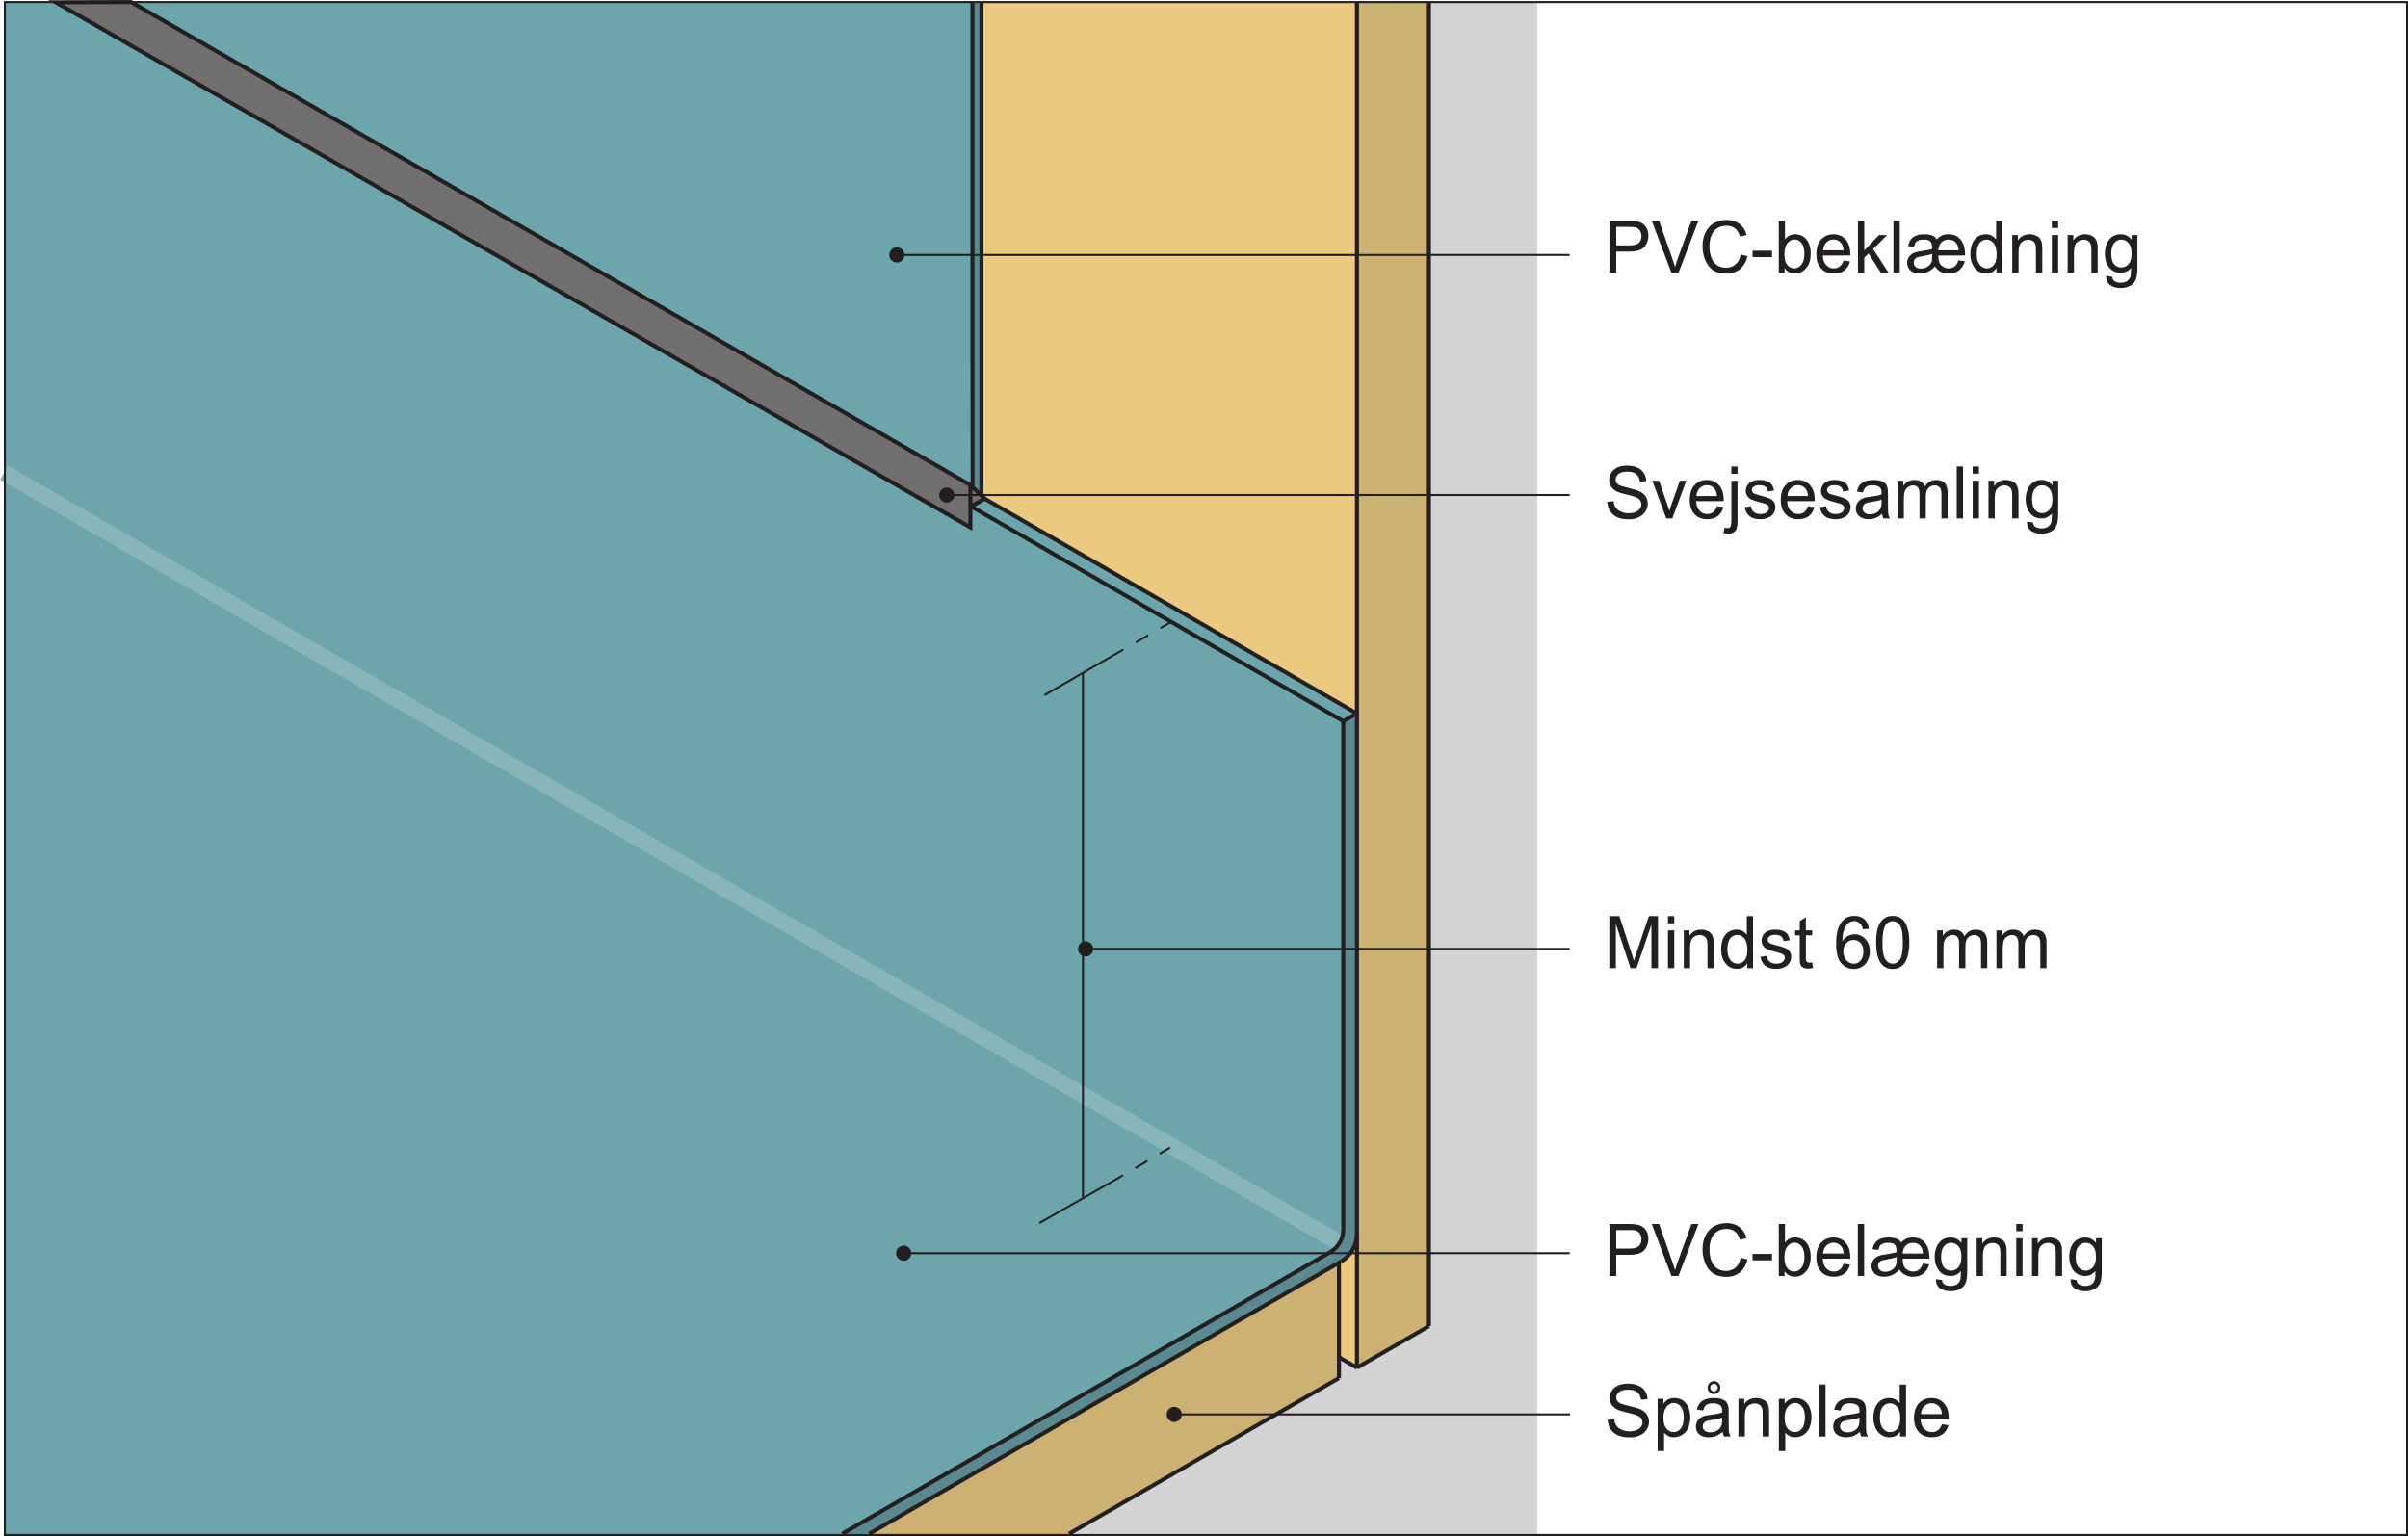 <?xml version="1.0" encoding="UTF-8"?>
<svg xmlns="http://www.w3.org/2000/svg" xmlns:xlink="http://www.w3.org/1999/xlink" width="298.28pt" height="190.3pt" viewBox="0 0 298.28 190.3" version="1.1">
<defs>
<g>
<symbol overflow="visible" id="glyph0-0">
<path style="stroke:none;" d="M 5.625 0 L 5.625 -5.625 L 1.125 -5.625 L 1.125 0 Z M 1.266 -5.484 L 5.484 -5.484 L 5.484 -0.141 L 1.266 -0.141 Z M 1.266 -5.484 "/>
</symbol>
<symbol overflow="visible" id="glyph0-1">
<path style="stroke:none;" d="M 0.766 -0.906 C 0.984 -0.578 1.297 -0.312 1.688 -0.141 C 2.094 0.031 2.578 0.109 3.156 0.109 C 3.625 0.109 4.031 0.031 4.391 -0.141 C 4.766 -0.312 5.047 -0.547 5.234 -0.844 C 5.438 -1.156 5.531 -1.469 5.531 -1.812 C 5.531 -2.156 5.438 -2.469 5.266 -2.734 C 5.078 -3 4.812 -3.219 4.438 -3.391 C 4.188 -3.5 3.703 -3.641 3.016 -3.797 C 2.328 -3.953 1.891 -4.109 1.734 -4.25 C 1.562 -4.406 1.469 -4.594 1.469 -4.828 C 1.469 -5.094 1.594 -5.312 1.828 -5.516 C 2.062 -5.703 2.438 -5.797 2.969 -5.797 C 3.453 -5.797 3.828 -5.688 4.078 -5.484 C 4.344 -5.281 4.484 -4.969 4.531 -4.562 L 5.344 -4.625 C 5.328 -5 5.234 -5.344 5.031 -5.641 C 4.828 -5.938 4.547 -6.172 4.188 -6.312 C 3.828 -6.469 3.406 -6.547 2.922 -6.547 C 2.5 -6.547 2.094 -6.484 1.75 -6.344 C 1.391 -6.188 1.109 -5.969 0.938 -5.688 C 0.75 -5.406 0.656 -5.109 0.656 -4.766 C 0.656 -4.469 0.734 -4.219 0.875 -3.969 C 1.031 -3.734 1.266 -3.531 1.562 -3.359 C 1.812 -3.234 2.219 -3.109 2.812 -2.969 C 3.406 -2.828 3.781 -2.719 3.953 -2.656 C 4.234 -2.547 4.422 -2.422 4.531 -2.281 C 4.656 -2.125 4.719 -1.938 4.719 -1.75 C 4.719 -1.547 4.656 -1.359 4.531 -1.203 C 4.406 -1.031 4.234 -0.891 3.984 -0.797 C 3.719 -0.688 3.438 -0.641 3.109 -0.641 C 2.75 -0.641 2.422 -0.719 2.141 -0.844 C 1.844 -0.969 1.625 -1.141 1.484 -1.344 C 1.344 -1.547 1.25 -1.812 1.219 -2.141 L 0.406 -2.062 C 0.422 -1.641 0.547 -1.25 0.766 -0.906 Z M 0.766 -0.906 "/>
</symbol>
<symbol overflow="visible" id="glyph0-2">
<path style="stroke:none;" d="M 1.391 1.797 L 1.391 -0.484 C 1.516 -0.312 1.688 -0.188 1.906 -0.062 C 2.109 0.047 2.344 0.094 2.609 0.094 C 2.969 0.094 3.312 0 3.641 -0.203 C 3.969 -0.406 4.219 -0.703 4.391 -1.078 C 4.547 -1.469 4.641 -1.891 4.641 -2.359 C 4.641 -2.812 4.562 -3.219 4.406 -3.594 C 4.25 -3.969 4.016 -4.25 3.719 -4.469 C 3.422 -4.672 3.062 -4.766 2.656 -4.766 C 2.359 -4.766 2.109 -4.703 1.891 -4.594 C 1.672 -4.469 1.484 -4.297 1.312 -4.062 L 1.312 -4.672 L 0.594 -4.672 L 0.594 1.797 Z M 1.703 -3.688 C 1.969 -4 2.266 -4.156 2.594 -4.156 C 2.938 -4.156 3.219 -4 3.469 -3.703 C 3.703 -3.406 3.828 -2.969 3.828 -2.375 C 3.828 -1.75 3.703 -1.281 3.453 -0.984 C 3.219 -0.688 2.906 -0.547 2.562 -0.547 C 2.219 -0.547 1.922 -0.688 1.672 -0.984 C 1.438 -1.266 1.312 -1.703 1.312 -2.297 C 1.312 -2.906 1.438 -3.359 1.703 -3.688 Z M 1.703 -3.688 "/>
</symbol>
<symbol overflow="visible" id="glyph0-3">
<path style="stroke:none;" d="M 3.797 0 L 4.625 0 C 4.531 -0.188 4.469 -0.375 4.422 -0.562 C 4.406 -0.75 4.391 -1.219 4.391 -1.953 L 4.391 -3 C 4.391 -3.359 4.375 -3.594 4.344 -3.734 C 4.297 -3.953 4.219 -4.125 4.094 -4.281 C 3.984 -4.422 3.797 -4.531 3.547 -4.625 C 3.297 -4.719 2.969 -4.766 2.578 -4.766 C 2.172 -4.766 1.812 -4.719 1.516 -4.609 C 1.203 -4.484 0.969 -4.344 0.812 -4.125 C 0.641 -3.938 0.531 -3.656 0.453 -3.328 L 1.234 -3.219 C 1.312 -3.562 1.453 -3.781 1.625 -3.922 C 1.812 -4.047 2.078 -4.109 2.453 -4.109 C 2.859 -4.109 3.156 -4.016 3.359 -3.844 C 3.516 -3.719 3.578 -3.484 3.578 -3.172 C 3.578 -3.141 3.578 -3.062 3.578 -2.969 C 3.281 -2.859 2.812 -2.766 2.156 -2.688 C 1.859 -2.656 1.625 -2.609 1.453 -2.578 C 1.25 -2.516 1.062 -2.438 0.891 -2.312 C 0.719 -2.203 0.578 -2.047 0.484 -1.859 C 0.375 -1.672 0.328 -1.453 0.328 -1.234 C 0.328 -0.844 0.453 -0.516 0.734 -0.281 C 1.016 -0.031 1.406 0.094 1.922 0.094 C 2.234 0.094 2.531 0.047 2.797 -0.047 C 3.062 -0.156 3.344 -0.328 3.641 -0.578 C 3.672 -0.359 3.719 -0.172 3.797 0 Z M 3.578 -2.047 C 3.578 -1.703 3.531 -1.438 3.453 -1.266 C 3.344 -1.031 3.172 -0.859 2.922 -0.719 C 2.688 -0.578 2.422 -0.516 2.109 -0.516 C 1.797 -0.516 1.562 -0.594 1.406 -0.734 C 1.25 -0.875 1.172 -1.047 1.172 -1.266 C 1.172 -1.391 1.203 -1.516 1.281 -1.625 C 1.344 -1.75 1.453 -1.828 1.594 -1.891 C 1.734 -1.938 1.969 -2 2.281 -2.047 C 2.859 -2.125 3.297 -2.219 3.578 -2.344 Z M 2 -5.484 C 2.156 -5.328 2.344 -5.25 2.578 -5.25 C 2.781 -5.25 2.969 -5.328 3.125 -5.484 C 3.281 -5.641 3.359 -5.828 3.359 -6.062 C 3.359 -6.266 3.281 -6.469 3.125 -6.625 C 2.969 -6.781 2.781 -6.859 2.562 -6.859 C 2.344 -6.859 2.172 -6.781 2.016 -6.625 C 1.859 -6.469 1.781 -6.281 1.781 -6.078 C 1.781 -5.828 1.859 -5.641 2 -5.484 Z M 2.25 -6.406 C 2.344 -6.484 2.453 -6.531 2.578 -6.531 C 2.703 -6.531 2.812 -6.484 2.891 -6.391 C 2.984 -6.297 3.047 -6.188 3.047 -6.062 C 3.047 -5.922 2.984 -5.812 2.891 -5.719 C 2.812 -5.625 2.703 -5.578 2.578 -5.578 C 2.453 -5.578 2.344 -5.625 2.25 -5.719 C 2.156 -5.812 2.109 -5.938 2.109 -6.062 C 2.109 -6.188 2.156 -6.297 2.25 -6.406 Z M 2.25 -6.406 "/>
</symbol>
<symbol overflow="visible" id="glyph0-4">
<path style="stroke:none;" d="M 1.391 0 L 1.391 -2.547 C 1.391 -3.156 1.516 -3.562 1.75 -3.766 C 2 -3.984 2.281 -4.094 2.625 -4.094 C 2.828 -4.094 3.016 -4.047 3.172 -3.938 C 3.328 -3.859 3.438 -3.719 3.5 -3.562 C 3.562 -3.406 3.594 -3.156 3.594 -2.828 L 3.594 0 L 4.391 0 L 4.391 -2.875 C 4.391 -3.234 4.359 -3.484 4.344 -3.641 C 4.297 -3.859 4.219 -4.062 4.094 -4.219 C 3.984 -4.391 3.797 -4.516 3.562 -4.609 C 3.328 -4.719 3.062 -4.766 2.797 -4.766 C 2.141 -4.766 1.641 -4.516 1.312 -4 L 1.312 -4.672 L 0.594 -4.672 L 0.594 0 Z M 1.391 0 "/>
</symbol>
<symbol overflow="visible" id="glyph0-5">
<path style="stroke:none;" d="M 1.375 0 L 1.375 -6.438 L 0.578 -6.438 L 0.578 0 Z M 1.375 0 "/>
</symbol>
<symbol overflow="visible" id="glyph0-6">
<path style="stroke:none;" d="M 3.797 0 L 4.625 0 C 4.531 -0.188 4.469 -0.375 4.422 -0.562 C 4.406 -0.75 4.391 -1.219 4.391 -1.953 L 4.391 -3 C 4.391 -3.359 4.375 -3.594 4.344 -3.734 C 4.297 -3.953 4.219 -4.125 4.094 -4.281 C 3.984 -4.422 3.797 -4.531 3.547 -4.625 C 3.297 -4.719 2.969 -4.766 2.578 -4.766 C 2.172 -4.766 1.812 -4.719 1.516 -4.609 C 1.203 -4.484 0.969 -4.344 0.812 -4.125 C 0.641 -3.938 0.531 -3.656 0.453 -3.328 L 1.234 -3.219 C 1.312 -3.562 1.453 -3.781 1.625 -3.922 C 1.812 -4.047 2.078 -4.109 2.453 -4.109 C 2.859 -4.109 3.156 -4.016 3.359 -3.844 C 3.516 -3.719 3.578 -3.484 3.578 -3.172 C 3.578 -3.141 3.578 -3.062 3.578 -2.969 C 3.281 -2.859 2.812 -2.766 2.156 -2.688 C 1.859 -2.656 1.625 -2.609 1.453 -2.578 C 1.25 -2.516 1.062 -2.438 0.891 -2.312 C 0.719 -2.203 0.578 -2.047 0.484 -1.859 C 0.375 -1.672 0.328 -1.453 0.328 -1.234 C 0.328 -0.844 0.453 -0.516 0.734 -0.281 C 1.016 -0.031 1.406 0.094 1.922 0.094 C 2.234 0.094 2.531 0.047 2.797 -0.047 C 3.062 -0.156 3.344 -0.328 3.641 -0.578 C 3.672 -0.359 3.719 -0.172 3.797 0 Z M 3.578 -2.047 C 3.578 -1.703 3.531 -1.438 3.453 -1.266 C 3.344 -1.031 3.172 -0.859 2.922 -0.719 C 2.688 -0.578 2.422 -0.516 2.109 -0.516 C 1.797 -0.516 1.562 -0.594 1.406 -0.734 C 1.25 -0.875 1.172 -1.047 1.172 -1.266 C 1.172 -1.391 1.203 -1.516 1.281 -1.625 C 1.344 -1.75 1.453 -1.828 1.594 -1.891 C 1.734 -1.938 1.969 -2 2.281 -2.047 C 2.859 -2.125 3.297 -2.219 3.578 -2.344 Z M 3.578 -2.047 "/>
</symbol>
<symbol overflow="visible" id="glyph0-7">
<path style="stroke:none;" d="M 4.344 0 L 4.344 -6.438 L 3.562 -6.438 L 3.562 -4.125 C 3.422 -4.312 3.234 -4.469 3.016 -4.594 C 2.797 -4.703 2.547 -4.766 2.266 -4.766 C 1.875 -4.766 1.531 -4.672 1.219 -4.469 C 0.922 -4.266 0.688 -3.984 0.531 -3.594 C 0.375 -3.219 0.297 -2.797 0.297 -2.328 C 0.297 -1.859 0.391 -1.438 0.562 -1.062 C 0.734 -0.703 0.969 -0.406 1.281 -0.203 C 1.594 0 1.938 0.094 2.297 0.094 C 2.875 0.094 3.312 -0.141 3.609 -0.594 L 3.609 0 Z M 1.453 -3.688 C 1.703 -3.969 1.984 -4.109 2.344 -4.109 C 2.703 -4.109 3 -3.953 3.266 -3.656 C 3.5 -3.359 3.625 -2.891 3.625 -2.266 C 3.625 -1.688 3.516 -1.25 3.266 -0.969 C 3.031 -0.688 2.734 -0.547 2.375 -0.547 C 2.031 -0.547 1.734 -0.688 1.484 -0.984 C 1.234 -1.281 1.109 -1.734 1.109 -2.328 C 1.109 -2.938 1.219 -3.391 1.453 -3.688 Z M 1.453 -3.688 "/>
</symbol>
<symbol overflow="visible" id="glyph0-8">
<path style="stroke:none;" d="M 3.297 -0.781 C 3.094 -0.625 2.844 -0.547 2.562 -0.547 C 2.156 -0.547 1.844 -0.688 1.578 -0.953 C 1.312 -1.234 1.172 -1.625 1.141 -2.141 L 4.625 -2.141 C 4.625 -2.219 4.625 -2.297 4.625 -2.344 C 4.625 -3.109 4.422 -3.703 4.031 -4.125 C 3.641 -4.547 3.125 -4.766 2.516 -4.766 C 1.859 -4.766 1.344 -4.547 0.938 -4.125 C 0.531 -3.688 0.328 -3.078 0.328 -2.297 C 0.328 -1.531 0.531 -0.953 0.938 -0.531 C 1.328 -0.109 1.875 0.094 2.562 0.094 C 3.094 0.094 3.531 -0.031 3.891 -0.297 C 4.234 -0.562 4.469 -0.922 4.594 -1.406 L 3.781 -1.516 C 3.656 -1.172 3.5 -0.938 3.297 -0.781 Z M 1.609 -3.75 C 1.844 -4 2.156 -4.125 2.516 -4.125 C 2.922 -4.125 3.234 -3.969 3.484 -3.656 C 3.656 -3.469 3.75 -3.172 3.781 -2.781 L 1.188 -2.781 C 1.219 -3.188 1.344 -3.516 1.609 -3.75 Z M 1.609 -3.75 "/>
</symbol>
<symbol overflow="visible" id="glyph1-0">
<path style="stroke:none;" d="M 5.5 0 L 5.5 -5.625 L 1.094 -5.625 L 1.094 0 Z M 1.25 -5.484 L 5.359 -5.484 L 5.359 -0.141 L 1.25 -0.141 Z M 1.25 -5.484 "/>
</symbol>
<symbol overflow="visible" id="glyph1-1">
<path style="stroke:none;" d="M 0.75 -0.906 C 0.969 -0.578 1.266 -0.312 1.656 -0.141 C 2.047 0.031 2.516 0.109 3.094 0.109 C 3.547 0.109 3.953 0.031 4.297 -0.141 C 4.656 -0.312 4.938 -0.547 5.125 -0.844 C 5.328 -1.156 5.422 -1.469 5.422 -1.812 C 5.422 -2.156 5.328 -2.469 5.156 -2.734 C 4.984 -3 4.719 -3.219 4.344 -3.391 C 4.094 -3.5 3.625 -3.641 2.953 -3.797 C 2.281 -3.953 1.844 -4.109 1.688 -4.25 C 1.531 -4.406 1.438 -4.594 1.438 -4.828 C 1.438 -5.094 1.562 -5.312 1.781 -5.516 C 2.031 -5.703 2.391 -5.797 2.906 -5.797 C 3.391 -5.797 3.75 -5.688 3.984 -5.484 C 4.25 -5.281 4.391 -4.969 4.438 -4.562 L 5.234 -4.625 C 5.219 -5 5.125 -5.344 4.922 -5.641 C 4.734 -5.938 4.453 -6.172 4.094 -6.312 C 3.75 -6.469 3.328 -6.547 2.859 -6.547 C 2.438 -6.547 2.047 -6.484 1.703 -6.344 C 1.359 -6.188 1.094 -5.969 0.922 -5.688 C 0.734 -5.406 0.641 -5.109 0.641 -4.766 C 0.641 -4.469 0.719 -4.219 0.859 -3.969 C 1.016 -3.734 1.234 -3.531 1.531 -3.359 C 1.766 -3.234 2.172 -3.109 2.766 -2.969 C 3.328 -2.828 3.703 -2.719 3.875 -2.656 C 4.141 -2.547 4.328 -2.422 4.438 -2.281 C 4.562 -2.125 4.625 -1.938 4.625 -1.75 C 4.625 -1.547 4.562 -1.359 4.438 -1.203 C 4.312 -1.031 4.141 -0.891 3.891 -0.797 C 3.641 -0.688 3.359 -0.641 3.047 -0.641 C 2.703 -0.641 2.375 -0.719 2.094 -0.844 C 1.797 -0.969 1.594 -1.141 1.453 -1.344 C 1.312 -1.547 1.219 -1.812 1.188 -2.141 L 0.406 -2.062 C 0.422 -1.641 0.531 -1.25 0.75 -0.906 Z M 0.75 -0.906 "/>
</symbol>
<symbol overflow="visible" id="glyph1-2">
<path style="stroke:none;" d="M 2.578 0 L 4.312 -4.672 L 3.516 -4.672 L 2.5 -1.812 C 2.375 -1.469 2.281 -1.172 2.219 -0.938 C 2.109 -1.266 2.016 -1.578 1.906 -1.875 L 0.938 -4.672 L 0.109 -4.672 L 1.828 0 Z M 2.578 0 "/>
</symbol>
<symbol overflow="visible" id="glyph1-3">
<path style="stroke:none;" d="M 3.219 -0.781 C 3.016 -0.625 2.781 -0.547 2.5 -0.547 C 2.109 -0.547 1.797 -0.688 1.547 -0.953 C 1.281 -1.234 1.141 -1.625 1.125 -2.141 L 4.531 -2.141 C 4.531 -2.219 4.531 -2.297 4.531 -2.344 C 4.531 -3.109 4.328 -3.703 3.953 -4.125 C 3.562 -4.547 3.062 -4.766 2.453 -4.766 C 1.828 -4.766 1.312 -4.547 0.922 -4.125 C 0.516 -3.688 0.328 -3.078 0.328 -2.297 C 0.328 -1.531 0.516 -0.953 0.922 -0.531 C 1.297 -0.109 1.828 0.094 2.5 0.094 C 3.031 0.094 3.469 -0.031 3.812 -0.297 C 4.141 -0.562 4.375 -0.922 4.5 -1.406 L 3.703 -1.516 C 3.594 -1.172 3.422 -0.938 3.219 -0.781 Z M 1.562 -3.75 C 1.812 -4 2.109 -4.125 2.453 -4.125 C 2.859 -4.125 3.172 -3.969 3.422 -3.656 C 3.578 -3.469 3.672 -3.172 3.703 -2.781 L 1.156 -2.781 C 1.188 -3.188 1.328 -3.516 1.562 -3.75 Z M 1.562 -3.75 "/>
</symbol>
<symbol overflow="visible" id="glyph1-4">
<path style="stroke:none;" d="M 1.344 -5.531 L 1.344 -6.438 L 0.578 -6.438 L 0.578 -5.531 Z M 0.203 1.891 C 0.641 1.891 0.938 1.75 1.141 1.453 C 1.281 1.219 1.344 0.828 1.344 0.25 L 1.344 -4.672 L 0.578 -4.672 L 0.578 0.234 C 0.578 0.672 0.531 0.922 0.453 1.031 C 0.375 1.141 0.266 1.203 0.109 1.203 C 0.016 1.203 -0.109 1.172 -0.266 1.141 L -0.406 1.812 C -0.219 1.859 -0.016 1.891 0.203 1.891 Z M 0.203 1.891 "/>
</symbol>
<symbol overflow="visible" id="glyph1-5">
<path style="stroke:none;" d="M 0.875 -0.281 C 1.188 -0.031 1.625 0.094 2.234 0.094 C 2.594 0.094 2.906 0.031 3.188 -0.094 C 3.484 -0.219 3.688 -0.391 3.844 -0.625 C 3.984 -0.859 4.078 -1.109 4.078 -1.375 C 4.078 -1.641 4.016 -1.875 3.891 -2.047 C 3.766 -2.234 3.594 -2.359 3.375 -2.469 C 3.156 -2.562 2.781 -2.688 2.234 -2.828 C 1.844 -2.938 1.625 -3 1.547 -3.031 C 1.406 -3.094 1.312 -3.156 1.25 -3.234 C 1.188 -3.328 1.156 -3.422 1.156 -3.516 C 1.156 -3.688 1.234 -3.828 1.391 -3.938 C 1.531 -4.062 1.781 -4.125 2.141 -4.125 C 2.438 -4.125 2.672 -4.047 2.844 -3.922 C 3 -3.781 3.109 -3.594 3.141 -3.344 L 3.891 -3.453 C 3.844 -3.766 3.75 -4 3.625 -4.188 C 3.5 -4.359 3.297 -4.516 3.031 -4.609 C 2.766 -4.719 2.438 -4.766 2.094 -4.766 C 1.844 -4.766 1.625 -4.75 1.422 -4.688 C 1.203 -4.609 1.047 -4.531 0.922 -4.453 C 0.766 -4.328 0.641 -4.188 0.547 -4 C 0.453 -3.828 0.406 -3.641 0.406 -3.422 C 0.406 -3.203 0.453 -2.984 0.578 -2.797 C 0.688 -2.625 0.859 -2.469 1.078 -2.359 C 1.297 -2.25 1.688 -2.125 2.25 -1.984 C 2.672 -1.875 2.938 -1.781 3.047 -1.703 C 3.203 -1.609 3.281 -1.469 3.281 -1.281 C 3.281 -1.094 3.188 -0.922 3.016 -0.781 C 2.844 -0.625 2.578 -0.547 2.234 -0.547 C 1.875 -0.547 1.594 -0.625 1.406 -0.797 C 1.203 -0.969 1.078 -1.203 1.047 -1.516 L 0.266 -1.391 C 0.359 -0.906 0.562 -0.531 0.875 -0.281 Z M 0.875 -0.281 "/>
</symbol>
<symbol overflow="visible" id="glyph1-6">
<path style="stroke:none;" d="M 3.719 0 L 4.531 0 C 4.438 -0.188 4.375 -0.375 4.328 -0.562 C 4.312 -0.75 4.297 -1.219 4.297 -1.953 L 4.297 -3 C 4.297 -3.359 4.281 -3.594 4.25 -3.734 C 4.203 -3.953 4.125 -4.125 4.016 -4.281 C 3.891 -4.422 3.719 -4.531 3.469 -4.625 C 3.219 -4.719 2.906 -4.766 2.516 -4.766 C 2.125 -4.766 1.781 -4.719 1.484 -4.609 C 1.188 -4.484 0.953 -4.344 0.797 -4.125 C 0.641 -3.938 0.516 -3.656 0.453 -3.328 L 1.203 -3.219 C 1.281 -3.562 1.422 -3.781 1.594 -3.922 C 1.766 -4.047 2.031 -4.109 2.406 -4.109 C 2.797 -4.109 3.094 -4.016 3.281 -3.844 C 3.438 -3.719 3.5 -3.484 3.5 -3.172 C 3.5 -3.141 3.5 -3.062 3.5 -2.969 C 3.203 -2.859 2.75 -2.766 2.109 -2.688 C 1.812 -2.656 1.594 -2.609 1.422 -2.578 C 1.219 -2.516 1.047 -2.438 0.875 -2.312 C 0.703 -2.203 0.578 -2.047 0.469 -1.859 C 0.375 -1.672 0.312 -1.453 0.312 -1.234 C 0.312 -0.844 0.453 -0.516 0.719 -0.281 C 1 -0.031 1.391 0.094 1.891 0.094 C 2.188 0.094 2.469 0.047 2.734 -0.047 C 3 -0.156 3.281 -0.328 3.562 -0.578 C 3.594 -0.359 3.641 -0.172 3.719 0 Z M 3.5 -2.047 C 3.5 -1.703 3.469 -1.438 3.375 -1.266 C 3.266 -1.031 3.109 -0.859 2.859 -0.719 C 2.641 -0.578 2.375 -0.516 2.078 -0.516 C 1.766 -0.516 1.531 -0.594 1.391 -0.734 C 1.219 -0.875 1.141 -1.047 1.141 -1.266 C 1.141 -1.391 1.188 -1.516 1.25 -1.625 C 1.328 -1.75 1.422 -1.828 1.562 -1.891 C 1.688 -1.938 1.922 -2 2.234 -2.047 C 2.797 -2.125 3.219 -2.219 3.5 -2.344 Z M 3.5 -2.047 "/>
</symbol>
<symbol overflow="visible" id="glyph1-7">
<path style="stroke:none;" d="M 1.359 0 L 1.359 -2.422 C 1.359 -2.844 1.406 -3.172 1.484 -3.391 C 1.562 -3.625 1.703 -3.781 1.891 -3.906 C 2.078 -4.016 2.281 -4.094 2.484 -4.094 C 2.781 -4.094 2.984 -4 3.109 -3.828 C 3.234 -3.641 3.297 -3.391 3.297 -3.031 L 3.297 0 L 4.078 0 L 4.078 -2.703 C 4.078 -3.188 4.172 -3.531 4.391 -3.766 C 4.594 -3.984 4.875 -4.094 5.188 -4.094 C 5.375 -4.094 5.531 -4.047 5.656 -3.953 C 5.797 -3.875 5.891 -3.766 5.938 -3.625 C 5.984 -3.484 6.016 -3.266 6.016 -2.938 L 6.016 0 L 6.781 0 L 6.781 -3.203 C 6.781 -3.734 6.656 -4.125 6.422 -4.391 C 6.172 -4.641 5.828 -4.766 5.359 -4.766 C 4.781 -4.766 4.312 -4.5 3.953 -3.953 C 3.859 -4.219 3.703 -4.406 3.484 -4.547 C 3.281 -4.703 3 -4.766 2.656 -4.766 C 2.359 -4.766 2.094 -4.703 1.844 -4.562 C 1.609 -4.422 1.422 -4.234 1.281 -4.016 L 1.281 -4.672 L 0.578 -4.672 L 0.578 0 Z M 1.359 0 "/>
</symbol>
<symbol overflow="visible" id="glyph1-8">
<path style="stroke:none;" d="M 1.344 0 L 1.344 -6.438 L 0.562 -6.438 L 0.562 0 Z M 1.344 0 "/>
</symbol>
<symbol overflow="visible" id="glyph1-9">
<path style="stroke:none;" d="M 1.359 -5.547 L 1.359 -6.438 L 0.578 -6.438 L 0.578 -5.547 Z M 1.359 0 L 1.359 -4.672 L 0.578 -4.672 L 0.578 0 Z M 1.359 0 "/>
</symbol>
<symbol overflow="visible" id="glyph1-10">
<path style="stroke:none;" d="M 1.359 0 L 1.359 -2.547 C 1.359 -3.156 1.484 -3.562 1.719 -3.766 C 1.953 -3.984 2.234 -4.094 2.562 -4.094 C 2.781 -4.094 2.953 -4.047 3.109 -3.938 C 3.266 -3.859 3.359 -3.719 3.422 -3.562 C 3.484 -3.406 3.516 -3.156 3.516 -2.828 L 3.516 0 L 4.297 0 L 4.297 -2.875 C 4.297 -3.234 4.281 -3.484 4.25 -3.641 C 4.203 -3.859 4.125 -4.062 4.016 -4.219 C 3.891 -4.391 3.719 -4.516 3.484 -4.609 C 3.266 -4.719 3 -4.766 2.734 -4.766 C 2.094 -4.766 1.609 -4.516 1.281 -4 L 1.281 -4.672 L 0.578 -4.672 L 0.578 0 Z M 1.359 0 "/>
</symbol>
<symbol overflow="visible" id="glyph1-11">
<path style="stroke:none;" d="M 0.922 1.516 C 1.266 1.766 1.703 1.891 2.25 1.891 C 2.703 1.891 3.094 1.797 3.406 1.625 C 3.719 1.453 3.953 1.219 4.094 0.906 C 4.234 0.609 4.312 0.094 4.312 -0.641 L 4.312 -4.672 L 3.594 -4.672 L 3.594 -4.094 C 3.25 -4.547 2.797 -4.766 2.25 -4.766 C 1.859 -4.766 1.5 -4.672 1.203 -4.469 C 0.906 -4.25 0.672 -3.969 0.516 -3.594 C 0.359 -3.219 0.281 -2.812 0.281 -2.359 C 0.281 -1.703 0.453 -1.156 0.797 -0.688 C 1.141 -0.234 1.625 0 2.25 0 C 2.766 0 3.188 -0.203 3.531 -0.609 C 3.531 -0.094 3.5 0.25 3.469 0.391 C 3.406 0.672 3.266 0.859 3.062 1.016 C 2.875 1.156 2.594 1.234 2.234 1.234 C 1.906 1.234 1.641 1.156 1.453 1.016 C 1.297 0.906 1.219 0.734 1.188 0.5 L 0.438 0.391 C 0.438 0.891 0.594 1.266 0.922 1.516 Z M 1.438 -3.688 C 1.672 -3.969 1.969 -4.109 2.312 -4.109 C 2.656 -4.109 2.969 -3.969 3.219 -3.688 C 3.469 -3.391 3.594 -2.969 3.594 -2.391 C 3.594 -1.797 3.469 -1.359 3.219 -1.078 C 2.984 -0.797 2.672 -0.656 2.328 -0.656 C 1.969 -0.656 1.672 -0.797 1.422 -1.078 C 1.188 -1.359 1.078 -1.812 1.078 -2.406 C 1.078 -2.984 1.203 -3.406 1.438 -3.688 Z M 1.438 -3.688 "/>
</symbol>
<symbol overflow="visible" id="glyph1-12">
<path style="stroke:none;" d="M 1.516 0 L 1.516 -2.625 L 3.141 -2.625 C 4.031 -2.625 4.641 -2.812 4.984 -3.188 C 5.328 -3.578 5.5 -4.047 5.5 -4.578 C 5.5 -4.906 5.438 -5.188 5.312 -5.469 C 5.188 -5.719 5.016 -5.938 4.797 -6.078 C 4.594 -6.234 4.328 -6.328 4.016 -6.375 C 3.797 -6.422 3.484 -6.438 3.062 -6.438 L 0.672 -6.438 L 0.672 0 Z M 1.516 -5.688 L 3.125 -5.688 C 3.5 -5.688 3.766 -5.672 3.906 -5.641 C 4.125 -5.578 4.297 -5.438 4.438 -5.25 C 4.562 -5.062 4.641 -4.828 4.641 -4.547 C 4.641 -4.188 4.516 -3.891 4.297 -3.688 C 4.078 -3.484 3.688 -3.391 3.141 -3.391 L 1.516 -3.391 Z M 1.516 -5.688 "/>
</symbol>
<symbol overflow="visible" id="glyph1-13">
<path style="stroke:none;" d="M 3.344 0 L 5.812 -6.438 L 4.953 -6.438 L 3.25 -1.766 C 3.125 -1.406 3.016 -1.062 2.922 -0.719 C 2.812 -1.031 2.719 -1.391 2.578 -1.766 L 0.938 -6.438 L 0.031 -6.438 L 2.469 0 Z M 3.344 0 "/>
</symbol>
<symbol overflow="visible" id="glyph1-14">
<path style="stroke:none;" d="M 4.516 -1.031 C 4.188 -0.75 3.797 -0.625 3.328 -0.625 C 2.953 -0.625 2.594 -0.719 2.266 -0.922 C 1.938 -1.125 1.688 -1.438 1.547 -1.844 C 1.391 -2.25 1.297 -2.734 1.297 -3.281 C 1.297 -3.703 1.359 -4.109 1.5 -4.516 C 1.625 -4.906 1.859 -5.234 2.188 -5.469 C 2.516 -5.703 2.922 -5.828 3.406 -5.828 C 3.828 -5.828 4.172 -5.719 4.453 -5.5 C 4.719 -5.297 4.938 -4.953 5.078 -4.484 L 5.906 -4.688 C 5.734 -5.281 5.438 -5.734 5 -6.062 C 4.578 -6.391 4.047 -6.547 3.422 -6.547 C 2.859 -6.547 2.359 -6.422 1.891 -6.172 C 1.422 -5.906 1.062 -5.531 0.812 -5.016 C 0.562 -4.531 0.438 -3.938 0.438 -3.266 C 0.438 -2.656 0.562 -2.078 0.781 -1.547 C 1 -1.016 1.328 -0.609 1.75 -0.312 C 2.172 -0.031 2.719 0.109 3.406 0.109 C 4.047 0.109 4.609 -0.078 5.062 -0.438 C 5.516 -0.812 5.828 -1.344 6.016 -2.047 L 5.172 -2.266 C 5.062 -1.719 4.844 -1.312 4.516 -1.031 Z M 4.516 -1.031 "/>
</symbol>
<symbol overflow="visible" id="glyph1-15">
<path style="stroke:none;" d="M 2.672 -1.938 L 2.672 -2.734 L 0.266 -2.734 L 0.266 -1.938 Z M 2.672 -1.938 "/>
</symbol>
<symbol overflow="visible" id="glyph1-16">
<path style="stroke:none;" d="M 1.297 -0.578 C 1.609 -0.125 2.031 0.094 2.562 0.094 C 3.109 0.094 3.562 -0.109 3.953 -0.562 C 4.344 -0.984 4.531 -1.609 4.531 -2.406 C 4.531 -2.75 4.5 -3.062 4.391 -3.359 C 4.312 -3.641 4.188 -3.891 4.016 -4.109 C 3.859 -4.312 3.641 -4.484 3.406 -4.594 C 3.141 -4.719 2.875 -4.766 2.594 -4.766 C 2.094 -4.766 1.672 -4.562 1.344 -4.141 L 1.344 -6.438 L 0.578 -6.438 L 0.578 0 L 1.297 0 Z M 1.656 -3.672 C 1.906 -3.969 2.188 -4.125 2.531 -4.125 C 2.859 -4.125 3.156 -3.984 3.391 -3.688 C 3.625 -3.406 3.75 -2.953 3.75 -2.344 C 3.75 -1.75 3.625 -1.297 3.375 -1 C 3.125 -0.703 2.844 -0.547 2.5 -0.547 C 2.078 -0.547 1.75 -0.75 1.5 -1.156 C 1.359 -1.406 1.281 -1.812 1.281 -2.359 C 1.281 -2.938 1.406 -3.375 1.656 -3.672 Z M 1.656 -3.672 "/>
</symbol>
<symbol overflow="visible" id="glyph1-17">
<path style="stroke:none;" d="M 6.641 -1.531 C 6.562 -1.219 6.422 -0.984 6.219 -0.812 C 6.016 -0.641 5.766 -0.547 5.469 -0.547 C 5.219 -0.547 4.984 -0.609 4.781 -0.734 C 4.562 -0.859 4.406 -1.031 4.312 -1.219 C 4.219 -1.406 4.172 -1.703 4.156 -2.141 L 7.469 -2.141 C 7.469 -2.266 7.469 -2.344 7.469 -2.406 C 7.469 -2.766 7.406 -3.141 7.266 -3.516 C 7.125 -3.891 6.906 -4.188 6.594 -4.422 C 6.297 -4.656 5.906 -4.766 5.453 -4.766 C 5.109 -4.766 4.828 -4.719 4.594 -4.609 C 4.375 -4.5 4.156 -4.344 3.969 -4.141 C 3.859 -4.328 3.719 -4.469 3.547 -4.547 C 3.266 -4.703 2.875 -4.766 2.391 -4.766 C 2.016 -4.766 1.688 -4.719 1.406 -4.594 C 1.125 -4.484 0.906 -4.328 0.766 -4.125 C 0.609 -3.922 0.5 -3.656 0.422 -3.312 L 1.156 -3.219 C 1.219 -3.469 1.281 -3.641 1.359 -3.766 C 1.438 -3.875 1.578 -3.953 1.75 -4.016 C 1.922 -4.094 2.125 -4.109 2.375 -4.109 C 2.75 -4.109 3.016 -4.047 3.156 -3.891 C 3.312 -3.75 3.391 -3.484 3.391 -3.109 C 3.391 -3.062 3.391 -3 3.391 -2.938 C 3.094 -2.859 2.734 -2.781 2.297 -2.719 C 1.75 -2.641 1.344 -2.562 1.094 -2.438 C 0.844 -2.328 0.641 -2.156 0.5 -1.938 C 0.359 -1.719 0.297 -1.484 0.297 -1.234 C 0.297 -0.859 0.438 -0.547 0.703 -0.281 C 0.984 -0.031 1.359 0.094 1.844 0.094 C 2.203 0.094 2.531 0.031 2.844 -0.109 C 3.141 -0.25 3.453 -0.469 3.75 -0.781 C 3.969 -0.469 4.219 -0.25 4.484 -0.109 C 4.766 0.031 5.078 0.094 5.453 0.094 C 5.953 0.094 6.375 -0.031 6.719 -0.297 C 7.062 -0.562 7.312 -0.938 7.453 -1.438 Z M 4.547 -3.766 C 4.781 -4 5.078 -4.109 5.438 -4.109 C 5.797 -4.109 6.078 -4 6.297 -3.781 C 6.516 -3.578 6.641 -3.234 6.688 -2.781 L 4.156 -2.781 C 4.188 -3.203 4.312 -3.531 4.547 -3.766 Z M 3.344 -1.391 C 3.266 -1.141 3.109 -0.938 2.859 -0.781 C 2.625 -0.609 2.328 -0.516 2 -0.516 C 1.703 -0.516 1.484 -0.594 1.344 -0.734 C 1.188 -0.875 1.109 -1.047 1.109 -1.266 C 1.109 -1.469 1.203 -1.656 1.359 -1.797 C 1.484 -1.906 1.703 -1.969 2.016 -2.016 C 2.719 -2.141 3.172 -2.234 3.406 -2.344 C 3.406 -1.859 3.391 -1.547 3.344 -1.391 Z M 3.344 -1.391 "/>
</symbol>
<symbol overflow="visible" id="glyph1-18">
<path style="stroke:none;" d="M 1.359 0 L 1.359 -1.859 L 1.891 -2.391 L 3.422 0 L 4.375 0 L 2.453 -2.938 L 4.188 -4.672 L 3.188 -4.672 L 1.359 -2.766 L 1.359 -6.438 L 0.578 -6.438 L 0.578 0 Z M 1.359 0 "/>
</symbol>
<symbol overflow="visible" id="glyph1-19">
<path style="stroke:none;" d="M 4.25 0 L 4.25 -6.438 L 3.484 -6.438 L 3.484 -4.125 C 3.344 -4.312 3.172 -4.469 2.953 -4.594 C 2.734 -4.703 2.5 -4.766 2.219 -4.766 C 1.844 -4.766 1.5 -4.672 1.203 -4.469 C 0.906 -4.266 0.672 -3.984 0.516 -3.594 C 0.375 -3.219 0.297 -2.797 0.297 -2.328 C 0.297 -1.859 0.375 -1.438 0.547 -1.062 C 0.719 -0.703 0.938 -0.406 1.25 -0.203 C 1.562 0 1.891 0.094 2.25 0.094 C 2.812 0.094 3.25 -0.141 3.531 -0.594 L 3.531 0 Z M 1.422 -3.688 C 1.672 -3.969 1.953 -4.109 2.297 -4.109 C 2.656 -4.109 2.938 -3.953 3.188 -3.656 C 3.422 -3.359 3.547 -2.891 3.547 -2.266 C 3.547 -1.688 3.438 -1.25 3.203 -0.969 C 2.969 -0.688 2.672 -0.547 2.328 -0.547 C 1.984 -0.547 1.703 -0.688 1.453 -0.984 C 1.203 -1.281 1.078 -1.734 1.078 -2.328 C 1.078 -2.938 1.203 -3.391 1.422 -3.688 Z M 1.422 -3.688 "/>
</symbol>
<symbol overflow="visible" id="glyph1-20">
<path style="stroke:none;" d="M 1.469 0 L 1.469 -5.484 L 3.281 0 L 4.031 0 L 5.875 -5.391 L 5.875 0 L 6.688 0 L 6.688 -6.438 L 5.562 -6.438 L 4.047 -1.969 C 3.891 -1.5 3.781 -1.156 3.703 -0.922 C 3.641 -1.141 3.547 -1.453 3.406 -1.875 L 1.906 -6.438 L 0.656 -6.438 L 0.656 0 Z M 1.469 0 "/>
</symbol>
<symbol overflow="visible" id="glyph1-21">
<path style="stroke:none;" d="M 1.938 -0.672 C 1.812 -0.672 1.734 -0.688 1.672 -0.734 C 1.609 -0.781 1.562 -0.812 1.531 -0.891 C 1.5 -0.953 1.484 -1.094 1.484 -1.328 L 1.484 -4.062 L 2.266 -4.062 L 2.266 -4.672 L 1.484 -4.672 L 1.484 -6.297 L 0.719 -5.828 L 0.719 -4.672 L 0.141 -4.672 L 0.141 -4.062 L 0.719 -4.062 L 0.719 -1.375 C 0.719 -0.891 0.75 -0.578 0.812 -0.438 C 0.875 -0.281 0.984 -0.156 1.141 -0.078 C 1.281 0.016 1.5 0.062 1.781 0.062 C 1.953 0.062 2.156 0.031 2.375 -0.016 L 2.266 -0.703 C 2.125 -0.688 2.016 -0.672 1.938 -0.672 Z M 1.938 -0.672 "/>
</symbol>
<symbol overflow="visible" id="glyph1-22">
<path style="stroke:none;" d=""/>
</symbol>
<symbol overflow="visible" id="glyph1-23">
<path style="stroke:none;" d="M 3.828 -6.047 C 3.5 -6.328 3.109 -6.469 2.594 -6.469 C 1.938 -6.469 1.406 -6.234 1.016 -5.734 C 0.562 -5.172 0.328 -4.266 0.328 -3.016 C 0.328 -1.906 0.531 -1.109 0.938 -0.625 C 1.359 -0.141 1.875 0.109 2.531 0.109 C 2.906 0.109 3.25 0.016 3.547 -0.172 C 3.844 -0.344 4.078 -0.625 4.25 -0.969 C 4.422 -1.312 4.5 -1.688 4.5 -2.094 C 4.5 -2.703 4.312 -3.219 3.953 -3.594 C 3.594 -3.984 3.156 -4.188 2.641 -4.188 C 2.344 -4.188 2.047 -4.109 1.781 -3.984 C 1.516 -3.828 1.281 -3.625 1.094 -3.328 C 1.109 -3.969 1.188 -4.469 1.328 -4.812 C 1.469 -5.172 1.656 -5.422 1.891 -5.609 C 2.094 -5.75 2.312 -5.828 2.562 -5.828 C 2.859 -5.828 3.125 -5.703 3.344 -5.484 C 3.469 -5.344 3.562 -5.125 3.625 -4.812 L 4.391 -4.875 C 4.328 -5.375 4.141 -5.766 3.828 -6.047 Z M 1.594 -3.094 C 1.828 -3.359 2.125 -3.484 2.484 -3.484 C 2.844 -3.484 3.125 -3.359 3.359 -3.094 C 3.594 -2.844 3.703 -2.5 3.703 -2.047 C 3.703 -1.578 3.594 -1.219 3.359 -0.938 C 3.125 -0.672 2.844 -0.547 2.516 -0.547 C 2.281 -0.547 2.078 -0.609 1.875 -0.734 C 1.672 -0.859 1.5 -1.047 1.391 -1.312 C 1.281 -1.562 1.219 -1.812 1.219 -2.094 C 1.219 -2.5 1.344 -2.844 1.594 -3.094 Z M 1.594 -3.094 "/>
</symbol>
<symbol overflow="visible" id="glyph1-24">
<path style="stroke:none;" d="M 1 -0.562 C 1.344 -0.109 1.812 0.109 2.422 0.109 C 2.875 0.109 3.266 -0.016 3.562 -0.266 C 3.875 -0.516 4.094 -0.875 4.25 -1.344 C 4.391 -1.812 4.484 -2.422 4.484 -3.172 C 4.484 -3.812 4.438 -4.328 4.328 -4.703 C 4.234 -5.078 4.109 -5.406 3.953 -5.656 C 3.781 -5.922 3.562 -6.125 3.312 -6.266 C 3.062 -6.406 2.766 -6.469 2.422 -6.469 C 1.969 -6.469 1.594 -6.344 1.281 -6.094 C 0.984 -5.844 0.75 -5.484 0.594 -5.016 C 0.453 -4.547 0.375 -3.938 0.375 -3.172 C 0.375 -1.969 0.578 -1.094 1 -0.562 Z M 1.562 -5.359 C 1.766 -5.656 2.062 -5.812 2.422 -5.812 C 2.781 -5.812 3.078 -5.641 3.328 -5.297 C 3.562 -4.938 3.688 -4.234 3.688 -3.172 C 3.688 -2.109 3.562 -1.406 3.328 -1.062 C 3.078 -0.719 2.781 -0.547 2.422 -0.547 C 2.078 -0.547 1.766 -0.719 1.531 -1.062 C 1.281 -1.406 1.156 -2.109 1.156 -3.172 C 1.156 -4.234 1.297 -4.953 1.562 -5.359 Z M 1.562 -5.359 "/>
</symbol>
</g>
<clipPath id="clip1">
  <path d="M 107 156 L 166 156 L 166 190.301 L 107 190.301 Z M 107 156 "/>
</clipPath>
<clipPath id="clip2">
  <path d="M 0 0 L 167 0 L 167 190.301 L 0 190.301 Z M 0 0 "/>
</clipPath>
<clipPath id="clip3">
  <path d="M 103 88 L 169 88 L 169 190.301 L 103 190.301 Z M 103 88 "/>
</clipPath>
<clipPath id="clip4">
  <path d="M 132 0 L 191 0 L 191 190.301 L 132 190.301 Z M 132 0 "/>
</clipPath>
</defs>
<g id="surface1">
<g clip-path="url(#clip1)" clip-rule="nonzero">
<path style=" stroke:none;fill-rule:nonzero;fill:rgb(79.701%,69.145%,44.624%);fill-opacity:1;" d="M 165.855 156.434 L 107.266 190.18 L 132.234 190.18 L 165.953 170.676 L 165.855 156.434 "/>
</g>
<path style=" stroke:none;fill-rule:nonzero;fill:rgb(92%,79.234%,49.921%);fill-opacity:1;" d="M 168.086 154.289 L 165.855 156.434 L 165.953 168.156 L 168.113 169.43 L 168.086 154.289 "/>
<path style=" stroke:none;fill-rule:nonzero;fill:rgb(79.701%,69.145%,44.624%);fill-opacity:1;" d="M 168.207 88.355 L 168.113 169.43 L 177 164.301 L 177.164 0.188 L 168.078 0.188 L 168.207 88.355 "/>
<path style=" stroke:none;fill-rule:nonzero;fill:rgb(92%,79.234%,49.921%);fill-opacity:1;" d="M 168.078 0.188 L 121.57 0.18 L 121.699 61.676 L 168.207 88.355 L 168.078 0.188 "/>
<path style=" stroke:none;fill-rule:nonzero;fill:rgb(35.602%,53.836%,56.252%);fill-opacity:1;" d="M 120.457 0.18 L 121.57 0.18 L 121.699 61.551 L 120.484 60.859 L 120.457 0.18 "/>
<path style=" stroke:none;fill-rule:nonzero;fill:rgb(42.363%,65.176%,67.241%);fill-opacity:1;" d="M 120.199 60.094 L 14.254 0.266 L 120.457 0.18 Z M 120.199 60.094 "/>
<path style=" stroke:none;fill-rule:nonzero;fill:rgb(42.363%,65.176%,67.241%);fill-opacity:1;" d="M 120.203 62.789 L 121.977 61.785 L 168.062 88.391 L 166.391 89.355 L 120.203 62.789 "/>
<g clip-path="url(#clip2)" clip-rule="nonzero">
<path style=" stroke:none;fill-rule:nonzero;fill:rgb(42.363%,65.176%,67.241%);fill-opacity:1;" d="M 166.391 89.355 L 166.391 154.289 L 104.141 190.172 L 0.625 190.18 L 0.574 0.281 L 6.891 0.281 L 120.203 65.34 L 120.203 62.789 L 166.391 89.355 "/>
</g>
<path style="fill:none;stroke-width:20;stroke-linecap:butt;stroke-linejoin:miter;stroke:rgb(53.215%,71.004%,72.345%);stroke-opacity:1;stroke-miterlimit:10;" d="M 1659.531 362.844 L 5 1317.414 " transform="matrix(0.1,0,0,-0.1,0,190.3)"/>
<g clip-path="url(#clip3)" clip-rule="nonzero">
<path style=" stroke:none;fill-rule:nonzero;fill:rgb(35.602%,53.836%,56.252%);fill-opacity:1;" d="M 168.113 88.285 L 166.441 89.25 L 166.441 152.23 C 166.441 153.379 165.828 154.441 164.832 155.016 L 103.961 190.18 L 107.664 190.031 L 166.184 156.168 C 167.375 155.477 168.113 154.203 168.113 152.824 L 168.113 88.285 "/>
</g>
<g clip-path="url(#clip4)" clip-rule="nonzero">
<path style=" stroke:none;fill-rule:nonzero;fill:rgb(82.751%,82.437%,82.515%);fill-opacity:1;" d="M 190.422 0.258 L 190.422 190.031 L 132.43 190.031 L 165.953 170.676 L 165.934 168.156 L 168.113 169.43 L 177 164.301 L 177 0.258 L 190.422 0.258 "/>
</g>
<path style="fill:none;stroke-width:5;stroke-linecap:butt;stroke-linejoin:miter;stroke:rgb(13.73%,12.16%,12.549%);stroke-opacity:1;stroke-miterlimit:500;" d="M 1658.555 195.656 L 1324.297 2.688 " transform="matrix(0.1,0,0,-0.1,0,190.3)"/>
<path style="fill:none;stroke-width:5;stroke-linecap:butt;stroke-linejoin:miter;stroke:rgb(13.73%,12.16%,12.549%);stroke-opacity:1;stroke-miterlimit:500;" d="M 1770 259.992 L 1680.859 208.547 " transform="matrix(0.1,0,0,-0.1,0,190.3)"/>
<path style="fill:none;stroke-width:5;stroke-linecap:butt;stroke-linejoin:miter;stroke:rgb(13.73%,12.16%,12.549%);stroke-opacity:1;stroke-miterlimit:500;" d="M 1680.859 208.547 L 1658.555 221.398 " transform="matrix(0.1,0,0,-0.1,0,190.3)"/>
<path style="fill:none;stroke-width:5;stroke-linecap:butt;stroke-linejoin:miter;stroke:rgb(13.73%,12.16%,12.549%);stroke-opacity:1;stroke-miterlimit:500;" d="M 1204.57 1280.578 L 1204.57 1900.422 " transform="matrix(0.1,0,0,-0.1,0,190.3)"/>
<path style="fill:none;stroke-width:5;stroke-linecap:butt;stroke-linejoin:miter;stroke:rgb(13.73%,12.16%,12.549%);stroke-opacity:1;stroke-miterlimit:500;" d="M 1204.57 1293.938 L 1215.703 1287.492 " transform="matrix(0.1,0,0,-0.1,0,190.3)"/>
<path style="fill:none;stroke-width:5;stroke-linecap:butt;stroke-linejoin:miter;stroke:rgb(13.73%,12.16%,12.549%);stroke-opacity:1;stroke-miterlimit:500;" d="M 1680.625 1019.094 L 1215.703 1287.492 " transform="matrix(0.1,0,0,-0.1,0,190.3)"/>
<path style="fill:none;stroke-width:5;stroke-linecap:butt;stroke-linejoin:miter;stroke:rgb(13.73%,12.16%,12.549%);stroke-opacity:1;stroke-miterlimit:500;" d="M 1215.703 1287.492 L 1215.703 1900.422 " transform="matrix(0.1,0,0,-0.1,0,190.3)"/>
<path style="fill:none;stroke-width:5;stroke-linecap:butt;stroke-linejoin:miter;stroke:rgb(13.73%,12.16%,12.549%);stroke-opacity:1;stroke-miterlimit:500;" d="M 1680.625 1019.094 L 1663.906 1009.445 " transform="matrix(0.1,0,0,-0.1,0,190.3)"/>
<path style="fill:none;stroke-width:5;stroke-linecap:butt;stroke-linejoin:miter;stroke:rgb(13.73%,12.16%,12.549%);stroke-opacity:1;stroke-miterlimit:500;" d="M 1680.859 1899.484 L 1680.859 207.609 " transform="matrix(0.1,0,0,-0.1,0,190.3)"/>
<path style="fill:none;stroke-width:5;stroke-linecap:butt;stroke-linejoin:miter;stroke:rgb(13.73%,12.16%,12.549%);stroke-opacity:1;stroke-miterlimit:500;" d="M 1663.906 1009.445 L 609.961 1617.922 " transform="matrix(0.1,0,0,-0.1,0,190.3)"/>
<path style="fill:none;stroke-width:5;stroke-linecap:butt;stroke-linejoin:miter;stroke:rgb(13.73%,12.16%,12.549%);stroke-opacity:1;stroke-miterlimit:500;" d="M 1658.555 214.953 L 1658.555 338.664 " transform="matrix(0.1,0,0,-0.1,0,190.3)"/>
<path style="fill:none;stroke-width:5;stroke-linecap:butt;stroke-linejoin:miter;stroke:rgb(13.73%,12.16%,12.549%);stroke-opacity:1;stroke-miterlimit:500;" d="M 1658.555 214.953 L 1658.555 195.656 " transform="matrix(0.1,0,0,-0.1,0,190.3)"/>
<path style="fill:none;stroke-width:5;stroke-linecap:butt;stroke-linejoin:miter;stroke:rgb(13.73%,12.16%,12.549%);stroke-opacity:1;stroke-miterlimit:500;" d="M 1661.328 340.227 L 1076.641 2.688 " transform="matrix(0.1,0,0,-0.1,0,190.3)"/>
<path style="fill:none;stroke-width:5;stroke-linecap:butt;stroke-linejoin:miter;stroke:rgb(13.73%,12.16%,12.549%);stroke-opacity:1;stroke-miterlimit:500;" d="M 1680.625 373.664 C 1680.625 359.875 1673.242 347.141 1661.328 340.227 " transform="matrix(0.1,0,0,-0.1,0,190.3)"/>
<path style="fill:none;stroke-width:5;stroke-linecap:butt;stroke-linejoin:miter;stroke:rgb(13.73%,12.16%,12.549%);stroke-opacity:1;stroke-miterlimit:500;" d="M 1647.812 351.75 L 1043.203 2.688 " transform="matrix(0.1,0,0,-0.1,0,190.3)"/>
<path style="fill:none;stroke-width:5;stroke-linecap:butt;stroke-linejoin:miter;stroke:rgb(13.73%,12.16%,12.549%);stroke-opacity:1;stroke-miterlimit:500;" d="M 1663.906 379.602 C 1663.906 368.117 1657.773 357.492 1647.812 351.75 " transform="matrix(0.1,0,0,-0.1,0,190.3)"/>
<path style="fill:none;stroke-width:5;stroke-linecap:butt;stroke-linejoin:miter;stroke:rgb(13.73%,12.16%,12.549%);stroke-opacity:1;stroke-miterlimit:500;" d="M 1663.906 1009.445 L 1663.906 379.602 " transform="matrix(0.1,0,0,-0.1,0,190.3)"/>
<path style="fill:none;stroke-width:5;stroke-linecap:butt;stroke-linejoin:miter;stroke:rgb(13.73%,12.16%,12.549%);stroke-opacity:1;stroke-miterlimit:500;" d="M 1770 1900.422 L 1770 259.992 " transform="matrix(0.1,0,0,-0.1,0,190.3)"/>
<path style=" stroke:none;fill-rule:nonzero;fill:rgb(44.733%,43.727%,43.976%);fill-opacity:1;" d="M 6.891 0.281 L 120.203 65.34 L 120.203 62.789 L 121.977 61.785 L 120.199 60.094 L 16.234 0.254 L 6.891 0.281 "/>
<path style="fill:none;stroke-width:5;stroke-linecap:butt;stroke-linejoin:miter;stroke:rgb(13.73%,12.16%,12.549%);stroke-opacity:1;stroke-miterlimit:500;" d="M 68.906 1900.188 L 1202.031 1249.602 L 1202.031 1275.109 L 1219.766 1285.148 L 1201.992 1302.062 L 162.344 1900.461 Z M 68.906 1900.188 " transform="matrix(0.1,0,0,-0.1,0,190.3)"/>
<path style="fill:none;stroke-width:5;stroke-linecap:butt;stroke-linejoin:miter;stroke:rgb(13.73%,12.16%,12.549%);stroke-opacity:1;stroke-miterlimit:500;" d="M 1202.031 1302.258 L 1202.031 1274.641 " transform="matrix(0.1,0,0,-0.1,0,190.3)"/>
<path style="fill:none;stroke-width:2.5;stroke-linecap:butt;stroke-linejoin:miter;stroke:rgb(13.73%,12.16%,12.549%);stroke-opacity:1;stroke-miterlimit:10;" d="M 1944.766 150.656 L 1454.531 150.656 " transform="matrix(0.1,0,0,-0.1,0,190.3)"/>
<path style=" stroke:none;fill-rule:nonzero;fill:rgb(13.73%,12.16%,12.549%);fill-opacity:1;" d="M 145.453 174.297 C 144.934 174.297 144.512 174.719 144.512 175.234 C 144.512 175.754 144.934 176.176 145.453 176.176 C 145.973 176.176 146.391 175.754 146.391 175.234 C 146.391 174.719 145.973 174.297 145.453 174.297 "/>
<g style="fill:rgb(13.73%,12.16%,12.549%);fill-opacity:1;">
  <use xlink:href="#glyph0-1" x="198.735" y="177.975"/>
  <use xlink:href="#glyph0-2" x="204.738" y="177.975"/>
  <use xlink:href="#glyph0-3" x="209.742" y="177.975"/>
  <use xlink:href="#glyph0-4" x="214.746" y="177.975"/>
  <use xlink:href="#glyph0-2" x="219.75" y="177.975"/>
  <use xlink:href="#glyph0-5" x="224.754" y="177.975"/>
  <use xlink:href="#glyph0-6" x="226.752" y="177.975"/>
  <use xlink:href="#glyph0-7" x="231.756" y="177.975"/>
  <use xlink:href="#glyph0-8" x="236.76" y="177.975"/>
</g>
<g style="fill:rgb(13.73%,12.16%,12.549%);fill-opacity:1;">
  <use xlink:href="#glyph1-1" x="198.689" y="64.231"/>
  <use xlink:href="#glyph1-2" x="204.572" y="64.231"/>
  <use xlink:href="#glyph1-3" x="208.982" y="64.231"/>
  <use xlink:href="#glyph1-4" x="213.886" y="64.231"/>
  <use xlink:href="#glyph1-5" x="215.844" y="64.231"/>
  <use xlink:href="#glyph1-3" x="220.254" y="64.231"/>
  <use xlink:href="#glyph1-5" x="225.158" y="64.231"/>
  <use xlink:href="#glyph1-6" x="229.568" y="64.231"/>
  <use xlink:href="#glyph1-7" x="234.472" y="64.231"/>
  <use xlink:href="#glyph1-8" x="241.819" y="64.231"/>
  <use xlink:href="#glyph1-9" x="243.777" y="64.231"/>
  <use xlink:href="#glyph1-10" x="245.735" y="64.231"/>
  <use xlink:href="#glyph1-11" x="250.639" y="64.231"/>
</g>
<path style="fill:none;stroke-width:2.5;stroke-linecap:butt;stroke-linejoin:miter;stroke:rgb(13.73%,12.16%,12.549%);stroke-opacity:1;stroke-miterlimit:500;" d="M 1944.375 1289.719 L 1172.812 1289.719 " transform="matrix(0.1,0,0,-0.1,0,190.3)"/>
<path style=" stroke:none;fill-rule:nonzero;fill:rgb(13.73%,12.16%,12.549%);fill-opacity:1;" d="M 117.281 60.391 C 116.762 60.391 116.34 60.812 116.34 61.328 C 116.34 61.848 116.762 62.27 117.281 62.27 C 117.801 62.27 118.219 61.848 118.219 61.328 C 118.219 60.812 117.801 60.391 117.281 60.391 "/>
<g style="fill:rgb(13.73%,12.16%,12.549%);fill-opacity:1;">
  <use xlink:href="#glyph1-12" x="198.689" y="158.085"/>
  <use xlink:href="#glyph1-13" x="204.572" y="158.085"/>
  <use xlink:href="#glyph1-14" x="210.455" y="158.085"/>
  <use xlink:href="#glyph1-15" x="216.823" y="158.085"/>
  <use xlink:href="#glyph1-16" x="219.76" y="158.085"/>
  <use xlink:href="#glyph1-3" x="224.664" y="158.085"/>
  <use xlink:href="#glyph1-8" x="229.568" y="158.085"/>
  <use xlink:href="#glyph1-17" x="231.526" y="158.085"/>
  <use xlink:href="#glyph1-11" x="239.367" y="158.085"/>
  <use xlink:href="#glyph1-10" x="244.271" y="158.085"/>
  <use xlink:href="#glyph1-9" x="249.175" y="158.085"/>
  <use xlink:href="#glyph1-10" x="251.133" y="158.085"/>
  <use xlink:href="#glyph1-11" x="256.037" y="158.085"/>
</g>
<path style="fill:none;stroke-width:2.5;stroke-linecap:butt;stroke-linejoin:miter;stroke:rgb(13.73%,12.16%,12.549%);stroke-opacity:1;stroke-miterlimit:500;" d="M 1944.375 350.383 L 1119.375 350.383 " transform="matrix(0.1,0,0,-0.1,0,190.3)"/>
<path style=" stroke:none;fill-rule:nonzero;fill:rgb(13.73%,12.16%,12.549%);fill-opacity:1;" d="M 111.938 154.32 C 111.418 154.32 110.996 154.742 110.996 155.262 C 110.996 155.781 111.418 156.203 111.938 156.203 C 112.453 156.203 112.875 155.781 112.875 155.262 C 112.875 154.742 112.453 154.32 111.938 154.32 "/>
<g style="fill:rgb(13.73%,12.16%,12.549%);fill-opacity:1;">
  <use xlink:href="#glyph1-12" x="198.689" y="33.797"/>
  <use xlink:href="#glyph1-13" x="204.572" y="33.797"/>
  <use xlink:href="#glyph1-14" x="210.455" y="33.797"/>
  <use xlink:href="#glyph1-15" x="216.823" y="33.797"/>
  <use xlink:href="#glyph1-16" x="219.76" y="33.797"/>
  <use xlink:href="#glyph1-3" x="224.664" y="33.797"/>
  <use xlink:href="#glyph1-18" x="229.568" y="33.797"/>
  <use xlink:href="#glyph1-8" x="233.978" y="33.797"/>
  <use xlink:href="#glyph1-17" x="235.936" y="33.797"/>
  <use xlink:href="#glyph1-19" x="243.777" y="33.797"/>
  <use xlink:href="#glyph1-10" x="248.681" y="33.797"/>
  <use xlink:href="#glyph1-9" x="253.585" y="33.797"/>
  <use xlink:href="#glyph1-10" x="255.543" y="33.797"/>
  <use xlink:href="#glyph1-11" x="260.447" y="33.797"/>
</g>
<path style="fill:none;stroke-width:2.5;stroke-linecap:butt;stroke-linejoin:miter;stroke:rgb(13.73%,12.16%,12.549%);stroke-opacity:1;stroke-miterlimit:500;" d="M 1944.375 1587.102 L 1111.055 1587.102 " transform="matrix(0.1,0,0,-0.1,0,190.3)"/>
<path style=" stroke:none;fill-rule:nonzero;fill:rgb(13.73%,12.16%,12.549%);fill-opacity:1;" d="M 111.105 30.648 C 110.586 30.648 110.164 31.07 110.164 31.59 C 110.164 32.109 110.586 32.527 111.105 32.527 C 111.621 32.527 112.043 32.109 112.043 31.59 C 112.043 31.07 111.621 30.648 111.105 30.648 "/>
<g style="fill:rgb(13.73%,12.16%,12.549%);fill-opacity:1;">
  <use xlink:href="#glyph1-20" x="198.689" y="119.945"/>
  <use xlink:href="#glyph1-9" x="206.036" y="119.945"/>
  <use xlink:href="#glyph1-10" x="207.994" y="119.945"/>
  <use xlink:href="#glyph1-19" x="212.898" y="119.945"/>
  <use xlink:href="#glyph1-5" x="217.802" y="119.945"/>
  <use xlink:href="#glyph1-21" x="222.212" y="119.945"/>
  <use xlink:href="#glyph1-22" x="224.664" y="119.945"/>
  <use xlink:href="#glyph1-23" x="227.116" y="119.945"/>
  <use xlink:href="#glyph1-24" x="232.02" y="119.945"/>
  <use xlink:href="#glyph1-22" x="236.924" y="119.945"/>
  <use xlink:href="#glyph1-7" x="239.376" y="119.945"/>
  <use xlink:href="#glyph1-7" x="246.723" y="119.945"/>
</g>
<path style="fill:none;stroke-width:2.5;stroke-linecap:butt;stroke-linejoin:miter;stroke:rgb(13.73%,12.16%,12.549%);stroke-opacity:1;stroke-miterlimit:500;" d="M 1944.375 727.375 L 1344.766 727.375 " transform="matrix(0.1,0,0,-0.1,0,190.3)"/>
<path style=" stroke:none;fill-rule:nonzero;fill:rgb(13.73%,12.16%,12.549%);fill-opacity:1;" d="M 134.477 116.621 C 133.957 116.621 133.535 117.043 133.535 117.562 C 133.535 118.082 133.957 118.504 134.477 118.504 C 134.996 118.504 135.414 118.082 135.414 117.562 C 135.414 117.043 134.996 116.621 134.477 116.621 "/>
<path style="fill:none;stroke-width:2.5;stroke-linecap:butt;stroke-linejoin:miter;stroke:rgb(13.73%,12.16%,12.549%);stroke-opacity:1;stroke-miterlimit:500;" d="M 1293.633 1041.711 L 1378.711 1090.852 " transform="matrix(0.1,0,0,-0.1,0,190.3)"/>
<path style="fill:none;stroke-width:2.5;stroke-linecap:butt;stroke-linejoin:miter;stroke:rgb(13.73%,12.16%,12.549%);stroke-opacity:1;stroke-miterlimit:500;" d="M 1341.445 419.367 L 1341.445 1069.328 " transform="matrix(0.1,0,0,-0.1,0,190.3)"/>
<path style="fill:none;stroke-width:2.5;stroke-linecap:butt;stroke-linejoin:miter;stroke:rgb(13.73%,12.16%,12.549%);stroke-opacity:1;stroke-miterlimit:500;" d="M 1287.422 387.688 L 1378.008 439.289 " transform="matrix(0.1,0,0,-0.1,0,190.3)"/>
<path style="fill:none;stroke-width:2.5;stroke-linecap:butt;stroke-linejoin:miter;stroke:rgb(13.73%,12.16%,12.549%);stroke-opacity:1;stroke-miterlimit:500;" d="M 1378.711 1090.852 L 1391.719 1098.352 " transform="matrix(0.1,0,0,-0.1,0,190.3)"/>
<path style="fill:none;stroke-width:2.5;stroke-linecap:butt;stroke-linejoin:miter;stroke:rgb(13.73%,12.16%,12.549%);stroke-opacity:1;stroke-dasharray:17.635,17.635;stroke-miterlimit:500;" d="M 1406.992 1107.18 L 1429.883 1120.422 " transform="matrix(0.1,0,0,-0.1,0,190.3)"/>
<path style="fill:none;stroke-width:2.5;stroke-linecap:butt;stroke-linejoin:miter;stroke:rgb(13.73%,12.16%,12.549%);stroke-opacity:1;stroke-miterlimit:500;" d="M 1437.539 1124.836 L 1450.508 1132.336 " transform="matrix(0.1,0,0,-0.1,0,190.3)"/>
<path style="fill:none;stroke-width:2.5;stroke-linecap:butt;stroke-linejoin:miter;stroke:rgb(13.73%,12.16%,12.549%);stroke-opacity:1;stroke-miterlimit:500;" d="M 1378.008 439.289 L 1390.938 446.867 " transform="matrix(0.1,0,0,-0.1,0,190.3)"/>
<path style="fill:none;stroke-width:2.5;stroke-linecap:butt;stroke-linejoin:miter;stroke:rgb(13.73%,12.16%,12.549%);stroke-opacity:1;stroke-dasharray:17.573,17.573;stroke-miterlimit:500;" d="M 1406.094 455.773 L 1428.828 469.094 " transform="matrix(0.1,0,0,-0.1,0,190.3)"/>
<path style="fill:none;stroke-width:2.5;stroke-linecap:butt;stroke-linejoin:miter;stroke:rgb(13.73%,12.16%,12.549%);stroke-opacity:1;stroke-miterlimit:500;" d="M 1436.406 473.547 L 1449.336 481.164 " transform="matrix(0.1,0,0,-0.1,0,190.3)"/>
<path style="fill:none;stroke-width:2.5;stroke-linecap:butt;stroke-linejoin:miter;stroke:rgb(13.73%,12.16%,12.549%);stroke-opacity:1;stroke-miterlimit:10;" d="M 2981.602 1.242 L 6.016 1.242 L 6.016 1900.461 L 2981.602 1900.461 Z M 2981.602 1.242 " transform="matrix(0.1,0,0,-0.1,0,190.3)"/>
</g>
</svg>
